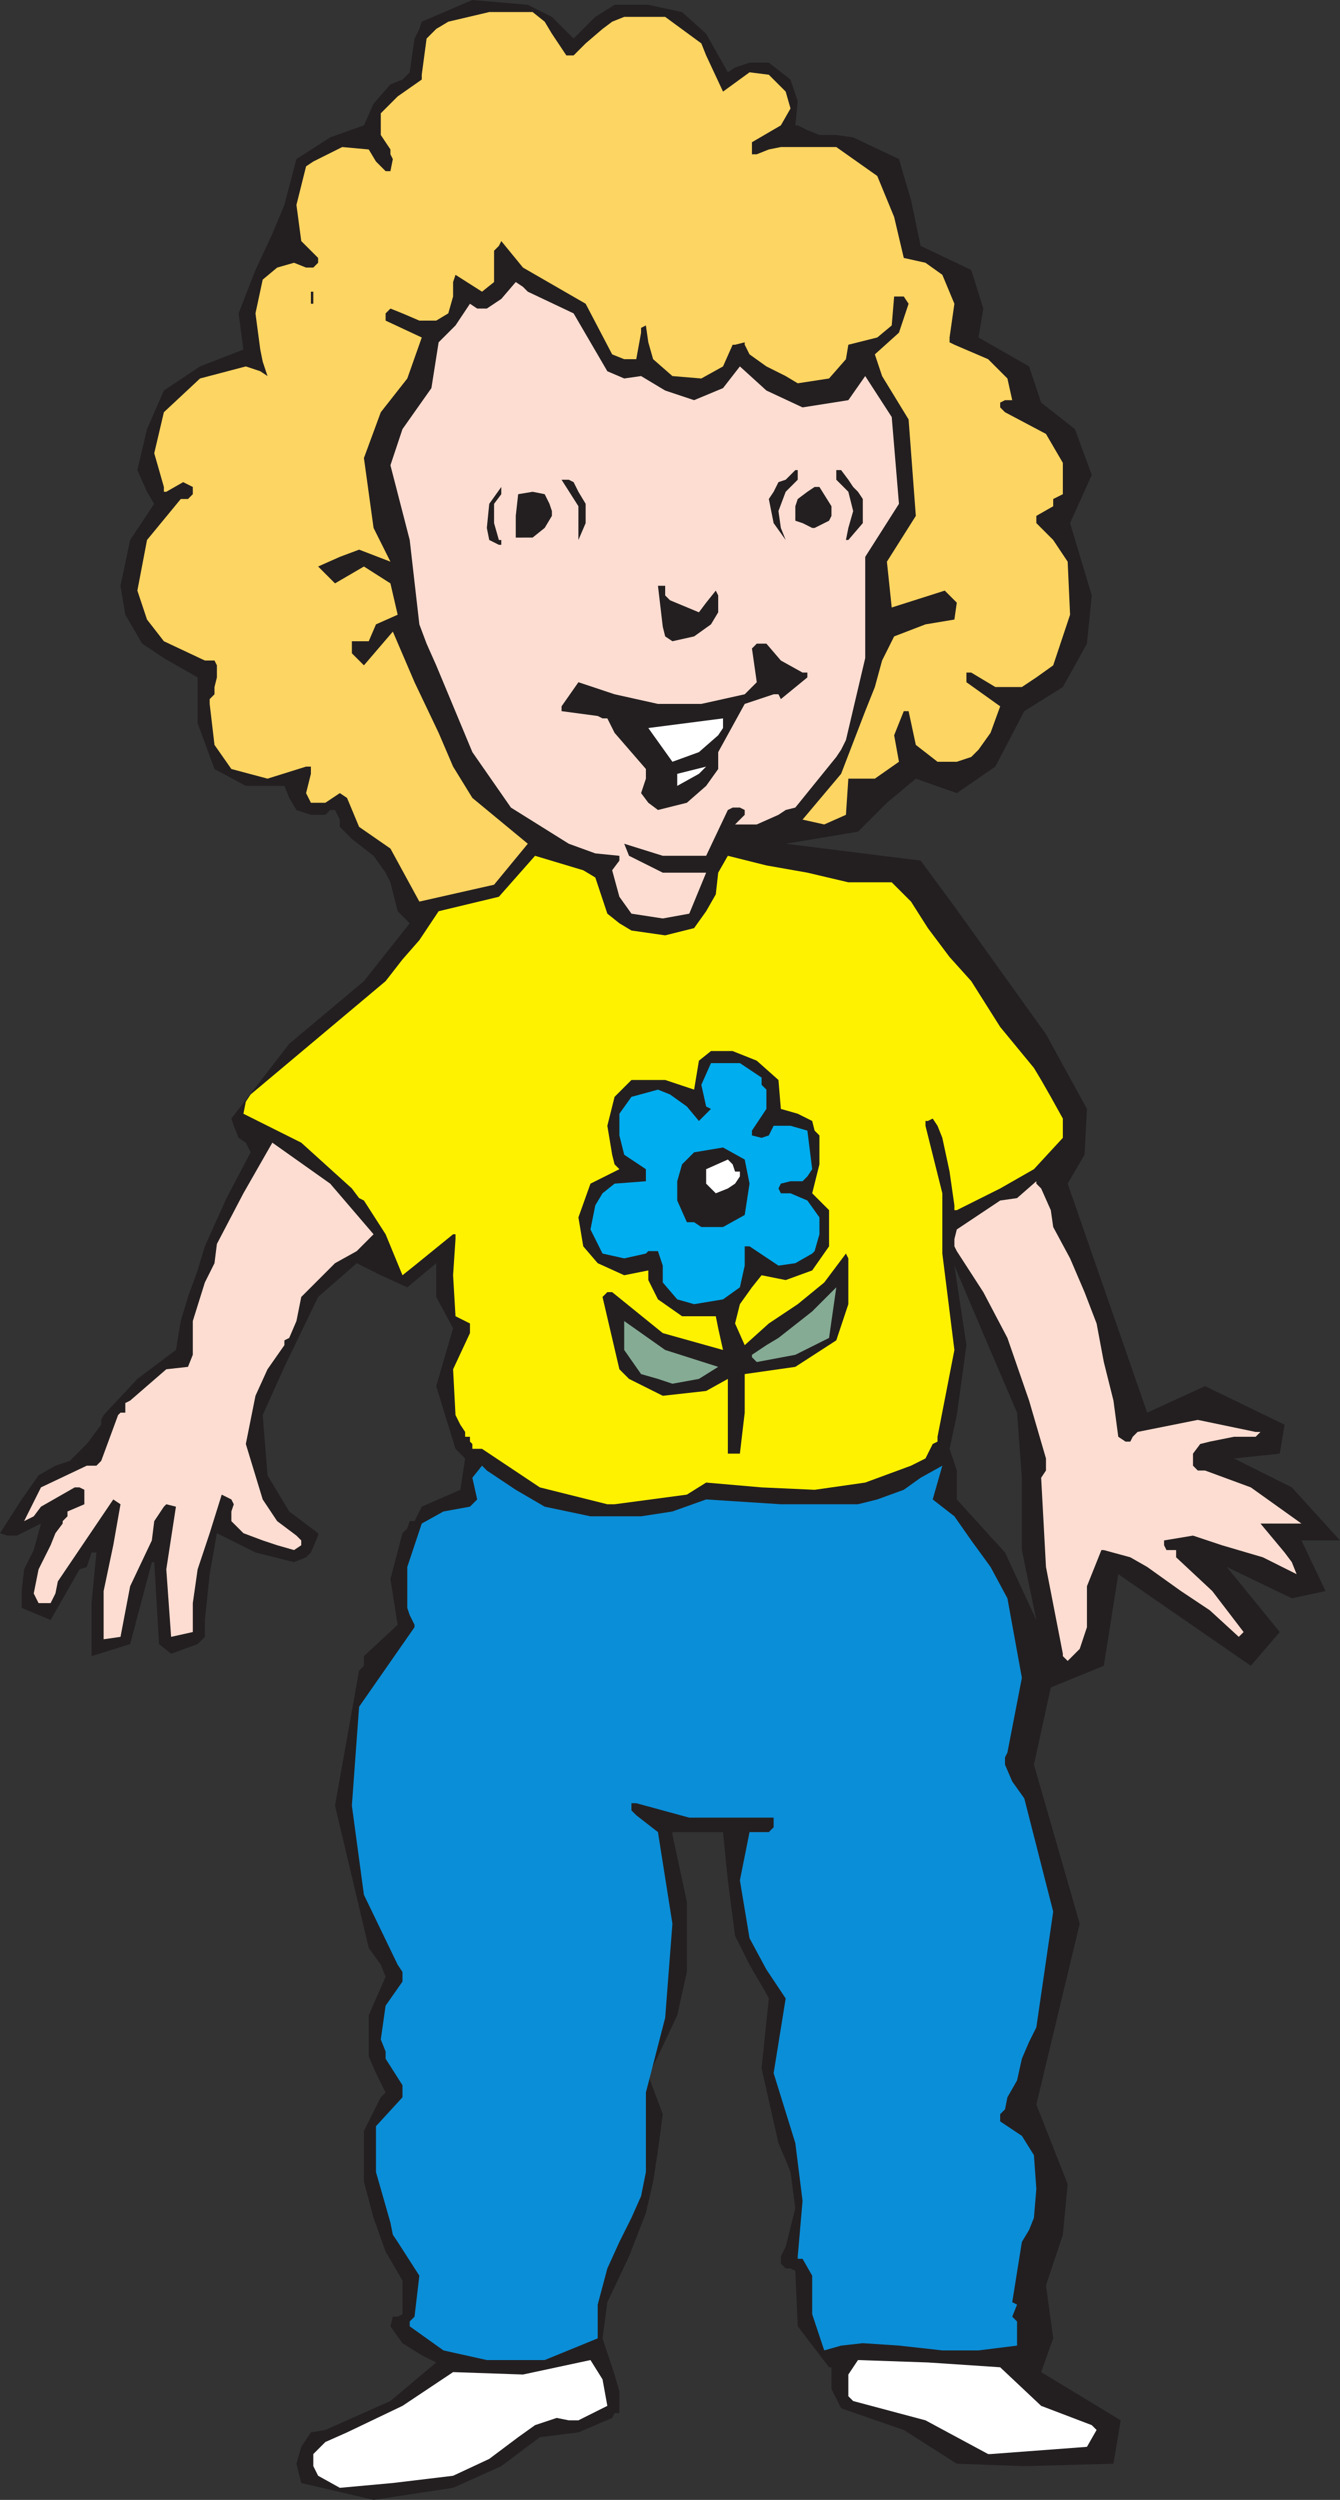 <svg xmlns="http://www.w3.org/2000/svg" width="417" height="777.75"><rect width="100%" height="100%" fill="#333333" stroke="none"/><path fill="#231f20" fill-rule="evenodd" d="m283.5 62.25 3 14.25 15.75 7.5L306 96l-1.5 9 15.75 9 3.75 11.25 10.5 8.25 5.25 14.25-6.75 15 6.75 22.5-1.5 15-7.5 13.5-12 7.5-9 17.25-12 8.25-12.75-4.5-9 7.5-9 9-22.5 3.75 42 5.25L297 282l28.5 39.75L338.25 345l-.75 14.25-5.25 9L357 439.5l18-8.25 24.75 12-1.5 9-14.25 1.5 18 9 15 16.5h-12l7.5 15.75-10.5 2.25-20.25-9.75 16.5 20.25-9 10.5-41.25-28.5-4.5 28.5L327 525l-5.25 24L336 598.5l-13.5 56.25 9.75 24.75-1.5 15.75L325.5 711l2.25 16.5L324 738l24.75 15-2.25 13.5-27.75.75-21-.75-16.5-10.5-19.5-6.75-3-6v-6.75H258l-9.75-12.75-.75-17.25-1.5-.75h-1.5l-1.5-1.5V702l1.5-3 3-12-1.5-11.25-1.5-3.75-2.25-5.25L237 643.5l2.25-21.75-.75-1.5-5.25-9-4.5-9L226.5 585l-1.5-15h-15.75v.75l4.5 21v21.75l-3 13.5-6 12.75-3 6 4.5 12-1.5 11.25-1.5 9.75-2.25 9.75-5.25 13.5-6.75 14.25-1.5 11.25 3.75 11.25 1.5 5.25v6.75h-1.5l-.75 1.5-10.5 4.5-12 1.5-12 9-15 6.75-24.75 3.75-22.5-5.25-1.5-6 1.5-5.25 3-4.5 4.5-.75 20.25-9 14.25-12-4.5-2.25-6-3.75-3.75-5.25.75-3h1.5l1.5-.75v-10.5l-5.25-9-3.75-10.5-3-11.25V663l5.25-10.5 1.5-1.5-3-6-2.25-5.25V627l5.25-12-1.5-3.75-3.75-5.25-10.5-44.25 7.5-42 1.5-1.5v-3l10.5-9.75-2.25-14.25 3.75-14.25 1.5-1.5.75-2.25h1.5l2.25-4.5 12-5.25 1.5-9.75-3-3-6-19.5 5.25-18-5.25-9.75V393l-9 7.5-8.25-3.75L111 393l-12 10.5-10.5 21.75-6.75 15 1.5 18.75L90 470.25l9 6.75v.75L96.75 483l-1.5 1.5-3.75 1.5-12-3-12-6-2.25 12.75-1.5 14.25v5.25l-2.25 2.25-8.25 3-3.75-3L48 486h-.75l-6.75 25.5-12 3.75v-16.5L30 483h-1.5l-1.5 4.5-2.25.75-9 15.75-9-3.75V495l.75-6.75 3-6 2.25-8.25-7.5 3.75h-3L0 477l6.75-10.5L12 459l5.25-3 4.5-1.5 5.25-5.25 4.5-6v-1.5l.75-1.5L42.75 429l12-9 1.5-9 2.25-7.5 3-8.25 2.25-7.5 6.75-15L78 358.5l-1.5-3-2.25-1.5-1.5-3.75L72 348l18-23.25 23.25-19.5 14.25-18-3.75-3.75-2.25-9-1.5-3-3.75-5.25-6.75-5.25-3.75-3.75V255l-1.5-3h-1.5l-1.5 1.5h-4.5l-4.5-1.5-2.25-3.75-1.5-3.75h-12l-9.75-5.25L61.5 225v-14.25l-10.5-6-6.75-4.5-5.25-9-1.5-9 3-14.25 7.5-11.25-2.25-3.75-3-6.75 3-12.75 5.25-12 11.25-7.5 13.5-5.25-1.5-11.25L79.5 84l5.25-11.25 3.75-9 3.75-14.25 10.5-6.75 10.5-3.75 3-6.75 5.25-6 3.75-1.5 2.25-2.25L129 12l1.5-3 .75-2.25L147 0l17.25 1.5 7.5 3.75L178.5 12l6.75-6.75 6-3.75h10.5l10.5 2.25 7.5 6.75 6.75 12 2.25-1.5 4.5-1.5h6l6.75 5.25 2.25 6.75-.75 7.5h.75l3 1.5L255 42h5.25l5.25.75 14.25 6.75 3.75 12.75m13.5 331.5 3.75 24.75-3 21.75-2.25 10.5 2.25 6.75v9l15 16.5 9.75 21-4.5-21.75v-22.5l-1.5-20.25-9-21-10.5-24.75"/><path fill="#fff" fill-rule="evenodd" d="m105.75 774 16.5-1.5 18.75-2.25 11.25-5.25 9-6.75 5.25-3.75 6.75-2.25 3.75.75h3l9-4.5-1.5-8.25-3.75-6-21 4.5L141 738l-15.75 10.5-17.25 8.25-6.75 3-3.75 3.75v3.75l1.5 3 6.75 3.75m202.5-10.5 30-2.25 3-5.25-1.5-1.5-15.75-6-12.75-12-22.5-1.5-21.75-.75-3 4.5v6.75l1.5 1.5 22.5 6 19.5 10.5h.75"/><path fill="#0b8ed8" fill-rule="evenodd" d="M151.5 734.25h18l16.5-6.75V717l3-11.25 3.75-8.25 3.75-7.5 3-6.75 1.5-7.5V651l6-23.25 2.25-29.25-4.5-28.5-6.75-5.25-1.5-1.5V561h1.5l16.5 4.5h26.25v3l-1.5 1.5h-6l-3 15 3 18 5.25 9.75 6 9-3.75 23.25 6.75 21.75 2.25 18-1.5 17.25v.75h1.5l3 5.25v12l3.75 11.25 5.25-1.5 6.75-.75 11.25.75 13.5 1.5h11.25l12-1.5v-7.5l-1.5-1.5 1.5-3.75-1.5-.75 3-18.75 2.25-3.75 1.5-3.75.75-9-.75-10.5-3.75-6-6.75-4.5v-2.25l1.5-1.5.75-3.75 3-5.25 1.5-6.75 2.25-5.25 2.25-4.5 5.25-36-9-35.25-3.75-5.25-2.25-5.25v-2.25l.75-1.5L318 522l-4.5-24.75-5.25-9.75-6-8.25-5.25-7.5-6.75-5.25 3-10.5-6.75 3.75-5.25 3.75-8.25 3-6 1.5h-24l-23.25-1.5-10.5 3.75-9.75 1.5h-15.75l-14.25-3-9-5.25-9-6-1.5-1.5-3 3.75 1.5 6.75-2.25 2.25-8.25 1.5-6.75 3.75-4.5 13.5v12.75l.75 2.25 1.5 3v.75L111.75 531l-2.25 30.75 3.75 27.75 10.5 21.75 1.5 2.25v3L120 624l-1.5 10.5 1.5 3.75v2.25l5.25 8.25v3.75l-8.25 9v14.25l4.5 15.75.75 3.75 1.5 2.25 6.75 10.5-1.5 12.75-1.5 1.5v1.5l10.5 7.5 13.5 3"/><path fill="#fdddd2" fill-rule="evenodd" d="M332.25 516.75 336 513l2.25-6.75V493.5l4.5-11.25h.75l8.25 2.25 5.25 3 10.5 7.5 9 6 9 8.25 1.5-1.5-9.75-12.75L366 484.5v-2.25h-3l-.75-1.5v-1.5l9-1.5 9 3L393 484.5l10.5 5.25L402 486l-2.25-3-7.5-9H405l-15.75-11.25L375 457.5h-2.25l-1.5-1.5v-3.75l2.25-3 3-.75 7.5-1.5h6.75l1.5-1.5h-1.5l-18-3.75L354 445.5l-1.5 1.5-.75 1.5h-1.5L348 447l-1.5-11.25-3-12-2.25-12-3.75-9.75-4.5-10.5-5.25-9.75-.75-5.25-3-6.75-1.5-1.5v-.75l-6 5.25-5.25.75-13.5 9-.75 3v2.25l.75 1.5L306 402l7.5 14.25 6.75 19.5 5.25 18v3.75l-1.5 2.25 1.5 27.75 5.25 27v.75l1.5 1.5m-300-6.75 5.25-.75 3-15.75 6.75-14.25.75-6 3-4.5.75-.75 3 .75-3 19.5 1.5 21 6.75-1.5v-9l1.5-10.5L65.25 477 69 465l3 1.5.75 1.5-.75 2.25v3l3.75 3.75 6 2.25 4.5 1.5 5.25 1.5 2.25-1.5v-1.5l-1.5-1.5-6-4.5-4.5-6.75-5.25-17.25 3-15 3.75-8.25 5.25-7.5V417l1.5-.75 2.25-5.25 1.5-7.5 10.5-10.5 6.75-3.75 5.25-5.25-13.5-15.75-18-12.75-9 15.75L67.5 387l-.75 6-3 6L60 411v10.5l-1.5 3.75-6.75.75-11.25 9.75-1.5.75v3h-1.5l-.75.75-5.25 14.25L30 456h-3l-14.25 6.75-5.25 10.5 3-1.5 2.25-3 10.5-6h1.5l1.5.75v4.5L21 470.25v1.5l-1.5 1.5v.75l-2.25 3-1.5 3.75-3.75 7.5-1.5 7.5 1.5 3h3.75l1.5-3L18 492l17.25-25.5 2.25 1.5-2.25 12.75-3 14.25v15"/><path fill="#fff200" fill-rule="evenodd" d="m191.25 468 22.5-3 6-3.75 17.25 1.5 16.5.75 15.75-2.25L283.5 456l4.5-2.25 2.25-4.5 1.5-.75V447l5.25-27-3.75-30v-18.75l-5.25-21v-1.5h.75l1.5-.75 1.5 2.25 1.5 3.75 2.25 10.5L297 375v1.5h.75l13.5-6.75 10.5-6 9-9.75v-6l-3.75-6.75-3-5.25-2.25-3.75-10.5-12.75-9-14.25-6.75-7.5-6.75-9-5.25-8.25-6-6H264l-12.75-3-12.75-2.25-12-3-3 5.25-.75 6.75-3 5.25-3.75 5.25-9 2.25-10.5-1.5-3.75-2.25-3.75-3-3.75-11.25-3.75-2.25-15-4.5L155.25 279l-18.75 4.5-6 9-5.25 6-5.25 6.75-42 35.25-1.5 2.25-.75 3.75 18 9 15.75 14.25 2.25 3 1.5.75L120 384l5.25 12.75 3.75-3 12-9.75h.75v1.5l-.75 11.25.75 12.75 4.5 2.25v3L141 426l.75 14.25 1.5 3 1.5 2.25v1.5h1.5v1.5l.75.75v1.5h3l18 12 21 5.25h2.25"/><path fill="#231f20" fill-rule="evenodd" d="M228 452.25h2.25l1.5-12.75v-12l15.75-2.25 12.75-8.25 3.75-11.25V391.5l-.75-1.5-6.75 9-8.25 6.75-9 6-7.5 6.75-3-6.75 1.5-6 3.75-5.25 3-3.75 7.5 1.5 8.25-3 5.25-7.5V376.5l-5.25-5.25 2.25-9v-9l-1.5-1.5-.75-3-4.5-2.25L243 345l-.75-9-6.75-6-7.5-3h-6.75l-3.75 3-1.5 9-9-3h-10.5l-5.25 5.25-2.25 9 1.5 9 .75 3 1.5 1.5-9 4.5-3.75 10.5 1.5 9L186 393l8.25 3.75 7.5-1.5v3l3 6 7.5 5.25h10.5l.75 3.75L225 420l-18.75-5.25L190.5 402H189l-1.5 1.5 5.25 22.5 3 3 10.5 5.25 13.5-1.5 6.75-3.75v23.25h1.5"/><path fill="#85ab94" fill-rule="evenodd" d="m209.25 430.5 8.25-1.5 6-3.75L207 420l-12.75-9v9l5.25 7.5 5.25 1.5 4.5 1.5m26.25-6.75 12-2.25 10.5-5.25 2.25-15.75-7.5 7.5-10.5 8.25-3.75 2.25-4.5 3v.75l1.5 1.5"/><path fill="#00adef" fill-rule="evenodd" d="m216 405.75 9-1.5 5.25-3.75 1.5-6.75v-6h1.5l9 6 5.25-.75 5.25-3 .75-.75L255 384v-5.25l-3.75-5.25-5.25-2.25h-3l-.75-1.5.75-1.5 3-.75h3.75l1.5-1.5 1.5-2.25-1.5-12-5.25-1.5h-5.25l-1.5 3-2.25.75-3-.75v-1.5l4.5-6.75v-6l-1.5-1.5v-2.25l-6.75-4.5h-9l-3 6.75 1.5 6.75 1.5.75-3.75 3.75-3.75-4.5-5.25-3.75-3.75-1.5-8.25 2.25-3.75 5.25v6.75l1.5 6 6.75 4.5v3.75l-9.75.75-3.75 3-2.25 3.75-1.5 7.5 3.75 7.5 6.75 1.5L201 390l.75-.75h3l1.5 4.5V399l4.5 5.25 5.25 1.5"/><path fill="#231f20" fill-rule="evenodd" d="M218.25 381.75H225l6.75-3.75 1.5-9.75-1.5-7.5L225 357l-9 1.5-3.75 3.75-1.5 5.25v6l3 6.75H216l2.25 1.5"/><path fill="#fff" fill-rule="evenodd" d="m222.75 371.25 3.75-1.5 2.25-1.5 1.5-2.25v-1.5h-1.5l-.75-2.25-1.5-1.5-6.75 3v4.5l3 3"/><path fill="#fdd562" fill-rule="evenodd" d="m121.5 264 9 16.5 23.25-5.25 10.5-12.75L147 248.25l-6-9.75-4.5-10.5-7.5-15.75-6.75-15.75-9 10.5-3.75-3.75v-3.75h5.25l2.25-5.25 6.75-3-2.25-9.75-8.25-5.25-9 5.25-5.25-5.25 6.75-3 6-2.25 9.75 3.75-5.25-10.5-3-21.75 5.25-14.25 8.25-10.5 4.5-12.75L120 99.75V97.5l1.5-1.5 3.75 1.5 5.25 2.25h5.25l3.75-2.25 1.5-5.25v-4.5l.75-2.25 8.25 5.25 3.75-3V78l1.5-1.5.75-1.5 6.75 8.25 19.5 11.25 8.25 15.75 3.75 1.5H198l1.5-8.25V102l1.5-.75.75 5.25 1.5 5.25 6 5.25 9 .75L225 114l3-6.75h.75l3-.75v.75l1.5 3 5.25 3.75 6 3 3.75 2.25 9.75-1.5 5.25-6 .75-4.5 9-2.25 4.5-3.75.75-9h3l1.5 2.25-3 9-7.5 6.75 2.25 6.75 8.25 13.5 2.25 30-9 14.25 1.5 14.25 16.5-5.25 3.75 3.75-.75 5.25-9 1.5-9.75 3.75-3.75 7.5-2.25 8.25-3 7.5-7.5 19.5-12 14.25 6.75 1.5 6.75-3 .75-11.25h8.25l7.5-5.25-1.5-8.25 3-7.5h1.5l2.25 10.5 6.75 5.25h6l4.5-1.5 2.25-2.25 3.75-5.25 3-8.25-10.5-7.5v-3h1.5l7.5 4.5H318l4.5-3 5.25-3.75 5.25-15.75-.75-16.5-4.5-6.75-5.25-5.25v-2.25l5.25-3v-2.25l3-1.5V144l-5.25-9-12.75-6.75-1.5-1.5v-1.5l1.5-.75H315l-1.5-6.75-6-6-10.5-4.5-1.5-.75V105l1.5-10.5-3.75-9-5.25-3.75-6.75-1.5-3-12.75L273 54.75l-12.75-9H243l-3.75.75-3.75 1.5H234v-3.75l9-5.25 3-5.25-1.5-5.25-5.25-5.25-6-.75-8.25 6-5.25-11.25-1.5-3.75L207 5.25h-12.75l-3.75 1.5-3 2.25-5.25 4.5-3.75 3.75h-2.25l-4.5-6.75-2.25-3.75-3.75-3h-13.5l-12.75 3L135.75 9l-3 3-1.5 11.25v1.5l-7.5 5.25-5.25 5.25V42l3 4.5V48l.75 1.5-.75 3.75H120l-3-3-2.25-3.75-8.25-.75-9 4.5-2.25 1.5-3 12L93.75 75 99 80.25v1.5l-1.5 1.5h-2.25l-3.75-1.5-5.25 1.5-4.5 3.75-2.25 10.5 1.5 11.25.75 3.75 1.5 4.5-2.25-1.5-4.5-1.5-14.25 3.75L51 128.25 48 141l3 10.5v1.5h.75l5.25-3 3 1.5v2.25l-1.5 1.5h-2.25L45.75 168l-3 15.75 3 9L51 199.5l12.75 6h3l.75 1.5v3.75l-.75 3V216l-1.5 1.5v1.5l1.5 12.75 5.25 7.5 11.25 3 12-3.75h1.5v2.25l-1.5 6 1.5 3h4.5l4.5-3 2.25 1.5 3.75 9 9.75 6.75"/><path fill="#fdddd2" fill-rule="evenodd" d="m269.25 204.75-6 25.5-1.5 3-1.5 2.25-12.75 15.75-3 .75-2.25 1.5-6.75 3h-6.75l3-3V252l-1.5-.75H228l-1.5.75-6.75 14.25h-13.5l-12-3.75 1.5 3.75 10.5 5.25h13.5l-5.25 12.75-8.25 1.5-9.75-1.5-3.75-5.25-2.25-8.25 2.25-3v-1.5l-7.5-.75-8.25-3-18-11.25L147 234l-11.25-27-3-6.75-2.25-6-3-26.25-6-23.25 3.75-11.25 9-12.75 2.25-14.25 5.25-5.25 4.5-6.75 2.25 1.5h3l4.5-3 4.5-5.25 2.25 1.5 1.5 1.5 14.25 6.75 10.5 18 5.25 2.25 5.25-.75 7.5 4.5 9 3 9-3.75 5.25-6.75 8.25 7.5 11.25 5.25L264 124.5l5.25-7.5 8.25 12.75 2.25 27-10.5 16.5v31.5"/><path fill="#231f20" fill-rule="evenodd" d="M155.25 169.5h.75V168h-.75l-1.5-5.25v-6l2.25-3v-2.25l-3.75 5.25-.75 7.5.75 3.75 3 1.5M264 168l4.5-5.25v-7.5L267 153l-1.5-1.5-1.5-2.25-2.25-3h-1.5v3L264 153l1.5 6-1.5 5.25-.75 3.75h.75m-19.5 0-3.75-5.25-1.5-7.5 1.5-2.25 1.5-3 2.25-.75 3-3h.75v3L244.5 153l-2.25 6 .75 5.25 1.5 3.75m-64.5 0 2.25-5.25v-6L180 153l-1.5-3-1.5-.75h-2.25l5.25 8.25V168m-17.25-.75h3l3.75-3 2.25-3.75V159l-.75-2.25-1.5-3-3.75-.75-4.5.75-.75 6.75v6.75h2.25m90.75-3L258 162l.75-1.5v-3l-3.75-6h-1.5l-2.25 1.5-3 2.25-.75 2.25v4.5l2.25.75 3 1.5h.75M96.75 94.5h.75v-3.75h-.75v3.75m112.5 105L216 198l5.25-3.75 2.25-3.75v-5.25l-.75-1.5-3 3.75-2.25 3-9-3.75-1.5-1.5v-3h-2.25l1.5 12.75.75 3 2.25 1.5m-4.5 52.5 9-2.25 6-5.25 3.75-5.25V234l8.25-15 9-3h1.5l.75 1.5 8.25-6.75v-1.5h-1.5L243 205.5l-4.5-5.25h-3l-1.5 1.5 1.5 10.5-3.75 3.75-13.5 3h-13.5l-13.5-3-11.25-3.75-5.25 7.5v1.5l11.25 1.5 1.5.75h1.5l2.25 4.5 9.75 11.25v3l-1.5 4.5 2.25 3 3 2.25"/><path fill="#fff" fill-rule="evenodd" d="m209.25 237 8.25-3 6-5.25 1.5-2.25v-3l-23.25 3 7.5 10.5m1.5 7.5 6.75-3.75 2.25-2.25-9 2.25v3.75"/></svg>
